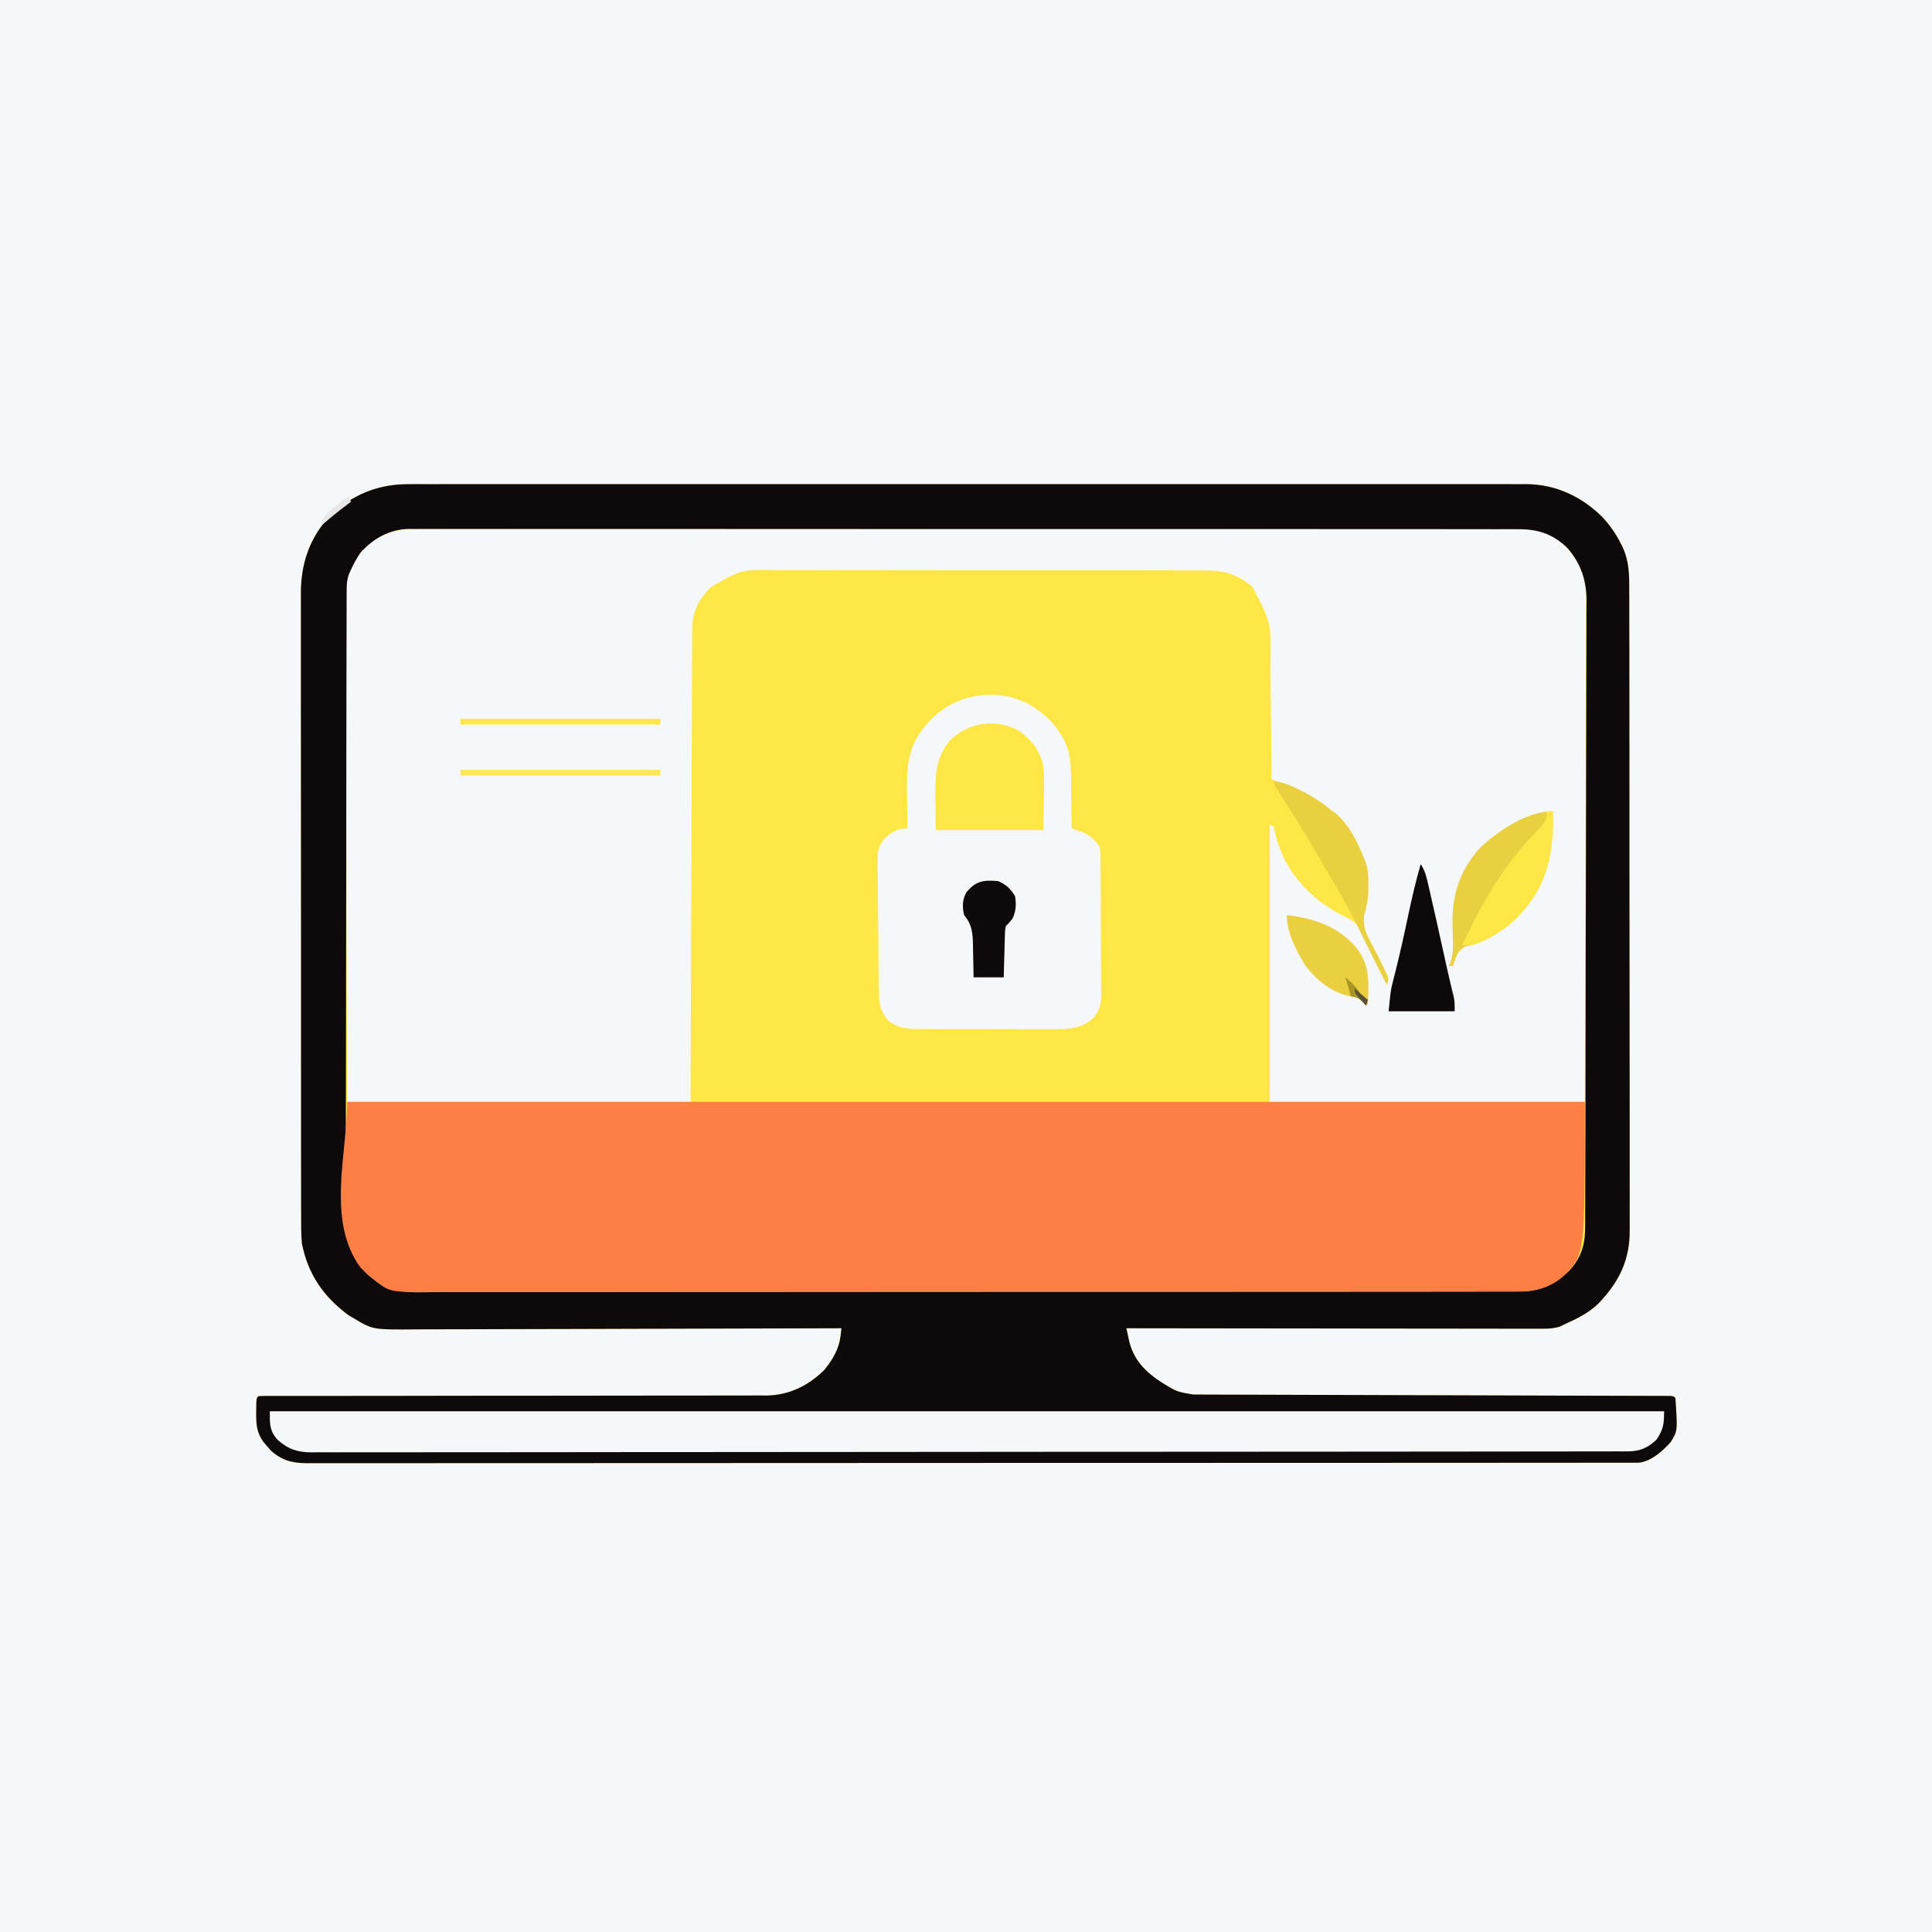 <svg version="1.1" xmlns="http://www.w3.org/2000/svg" width="1024" height="1024">
<rect width="100%" height="100%" fill="#333333" stroke="none"/>
<path d="M0 0 C337.92 0 675.84 0 1024 0 C1024 337.92 1024 675.84 1024 1024 C686.08 1024 348.16 1024 0 1024 C0 686.08 0 348.16 0 0 Z " fill="#F6F7F9" transform="translate(0,0)"/>
<path d="M0 0 C1.561 -0.007 1.561 -0.007 3.155 -0.013 C6.63 -0.024 10.105 -0.014 13.58 -0.003 C16.102 -0.007 18.624 -0.012 21.145 -0.018 C26.622 -0.028 32.098 -0.028 37.575 -0.02 C45.718 -0.009 53.862 -0.015 62.006 -0.024 C76.552 -0.04 91.098 -0.039 105.644 -0.03 C118.374 -0.022 131.104 -0.02 143.834 -0.024 C144.678 -0.024 145.523 -0.024 146.393 -0.025 C149.822 -0.026 153.251 -0.027 156.68 -0.027 C188.841 -0.037 221.001 -0.028 253.162 -0.012 C281.729 0.002 310.295 0.001 338.862 -0.014 C370.964 -0.03 403.066 -0.036 435.168 -0.027 C438.591 -0.026 442.014 -0.025 445.436 -0.024 C446.279 -0.024 447.122 -0.023 447.99 -0.023 C460.711 -0.02 473.432 -0.024 486.153 -0.031 C500.619 -0.04 515.085 -0.038 529.551 -0.022 C537.645 -0.013 545.739 -0.012 553.833 -0.023 C559.877 -0.031 565.921 -0.023 571.965 -0.009 C574.41 -0.005 576.855 -0.007 579.299 -0.014 C582.623 -0.023 585.946 -0.014 589.27 0 C590.218 -0.007 591.166 -0.014 592.143 -0.021 C607.787 0.11 621.43 6.545 632.436 17.448 C636.379 21.728 639.53 26.175 642.135 31.378 C642.466 32.021 642.797 32.665 643.138 33.329 C646.651 40.953 646.703 48.15 646.656 56.419 C646.662 57.931 646.67 59.444 646.68 60.956 C646.7 65.091 646.696 69.225 646.687 73.36 C646.682 77.828 646.7 82.296 646.715 86.763 C646.741 95.509 646.744 104.254 646.74 112.999 C646.736 120.11 646.74 127.221 646.748 134.332 C646.749 135.345 646.751 136.358 646.752 137.402 C646.754 139.461 646.757 141.519 646.759 143.577 C646.781 162.872 646.776 182.166 646.764 201.46 C646.754 219.094 646.776 236.727 646.814 254.361 C646.853 272.485 646.87 290.608 646.862 308.732 C646.858 318.9 646.863 329.068 646.892 339.236 C646.915 347.893 646.918 356.551 646.894 365.208 C646.882 369.621 646.88 374.033 646.904 378.446 C646.926 382.495 646.919 386.542 646.892 390.59 C646.886 392.046 646.891 393.502 646.907 394.959 C647.074 411.184 641.416 422.65 630.268 434.335 C624.965 439.384 618.78 442.417 612.135 445.378 C611.442 445.729 610.748 446.08 610.034 446.441 C605.964 447.755 602.167 447.647 597.916 447.618 C596.519 447.621 596.519 447.621 595.094 447.623 C591.972 447.627 588.851 447.616 585.729 447.605 C583.492 447.604 581.255 447.604 579.018 447.605 C572.942 447.606 566.866 447.594 560.79 447.58 C554.441 447.568 548.093 447.567 541.744 447.564 C531.087 447.559 520.43 447.546 509.773 447.528 C498.797 447.51 487.821 447.496 476.845 447.487 C476.168 447.487 475.492 447.486 474.794 447.486 C471.399 447.483 468.004 447.481 464.609 447.478 C436.451 447.457 408.293 447.422 380.135 447.378 C380.446 448.82 380.76 450.262 381.074 451.703 C381.336 452.908 381.336 452.908 381.603 454.137 C384.061 464.481 390.571 470.811 399.28 476.393 C406.913 481.055 406.913 481.055 415.546 482.513 C416.454 482.518 417.361 482.523 418.296 482.528 C419.295 482.528 420.293 482.529 421.322 482.529 C422.381 482.533 423.441 482.537 424.532 482.542 C428.1 482.555 431.667 482.561 435.235 482.567 C437.786 482.575 440.336 482.583 442.887 482.592 C448.387 482.61 453.887 482.625 459.387 482.638 C467.341 482.656 475.294 482.681 483.248 482.707 C496.153 482.75 509.058 482.789 521.963 482.825 C522.736 482.827 523.508 482.83 524.304 482.832 C530.575 482.849 536.845 482.867 543.116 482.884 C548.6 482.899 554.084 482.914 559.568 482.93 C560.34 482.932 561.112 482.934 561.908 482.936 C574.766 482.972 587.625 483.012 600.483 483.055 C608.421 483.081 616.359 483.104 624.297 483.122 C630.371 483.136 636.445 483.155 642.519 483.176 C645.018 483.184 647.517 483.19 650.016 483.194 C653.411 483.2 656.807 483.212 660.202 483.226 C661.706 483.226 661.706 483.226 663.241 483.227 C664.143 483.232 665.046 483.237 665.975 483.242 C666.76 483.244 667.545 483.246 668.354 483.248 C670.135 483.378 670.135 483.378 671.135 484.378 C672.312 501.842 672.312 501.842 668.608 507.737 C664.364 512.464 658.296 517.939 651.754 518.629 C650.862 518.629 649.969 518.63 649.05 518.631 C648.015 518.636 646.981 518.642 645.915 518.647 C644.777 518.643 643.639 518.639 642.467 518.635 C640.648 518.64 640.648 518.64 638.792 518.645 C635.41 518.653 632.027 518.652 628.644 518.647 C624.97 518.644 621.296 518.652 617.622 518.659 C611.177 518.669 604.732 518.672 598.288 518.67 C588.704 518.667 579.12 518.675 569.537 518.686 C551.426 518.705 533.315 518.71 515.204 518.712 C501.22 518.713 487.236 518.717 473.252 518.723 C469.231 518.725 465.209 518.727 461.187 518.728 C459.688 518.729 459.688 518.729 458.158 518.73 C430.027 518.742 401.896 518.75 373.765 518.749 C372.174 518.749 372.174 518.749 370.55 518.749 C365.171 518.749 359.793 518.749 354.414 518.748 C352.812 518.748 352.812 518.748 351.177 518.748 C349.017 518.748 346.856 518.748 344.696 518.748 C311.082 518.747 277.468 518.762 243.854 518.789 C206.11 518.82 168.366 518.837 130.622 518.835 C126.599 518.835 122.576 518.835 118.553 518.835 C117.562 518.835 116.572 518.835 115.551 518.835 C99.593 518.835 83.635 518.848 67.677 518.865 C51.645 518.882 35.613 518.884 19.581 518.871 C10.051 518.863 0.522 518.867 -9.008 518.886 C-15.371 518.898 -21.733 518.896 -28.095 518.881 C-31.723 518.874 -35.35 518.872 -38.977 518.888 C-42.883 518.906 -46.788 518.892 -50.694 518.875 C-51.822 518.885 -52.95 518.895 -54.113 518.905 C-61.969 518.834 -67.294 517.546 -73.326 512.194 C-74.273 511.078 -74.273 511.078 -75.24 509.94 C-75.887 509.199 -76.534 508.458 -77.201 507.694 C-80.824 502.651 -81.156 498.213 -81.053 492.128 C-81.052 491.395 -81.051 490.663 -81.051 489.909 C-81.006 484.518 -81.006 484.518 -79.865 483.378 C-78.391 483.28 -76.911 483.253 -75.434 483.253 C-73.989 483.249 -73.989 483.249 -72.516 483.246 C-71.445 483.248 -70.375 483.25 -69.272 483.253 C-68.144 483.252 -67.016 483.25 -65.855 483.249 C-62.044 483.245 -58.233 483.248 -54.422 483.252 C-51.703 483.251 -48.983 483.248 -46.264 483.246 C-41.152 483.242 -36.041 483.24 -30.93 483.239 C-20.876 483.239 -10.822 483.227 -0.769 483.21 C0.813 483.207 2.396 483.205 3.978 483.202 C6.376 483.198 8.774 483.194 11.173 483.19 C20.224 483.175 29.275 483.162 38.326 483.149 C39.567 483.148 39.567 483.148 40.834 483.146 C54.224 483.129 67.615 483.126 81.005 483.127 C94.755 483.129 108.505 483.111 122.255 483.076 C130.734 483.056 139.212 483.05 147.69 483.065 C153.509 483.073 159.328 483.063 165.148 483.039 C168.501 483.026 171.854 483.024 175.208 483.037 C178.854 483.051 182.499 483.034 186.145 483.01 C187.191 483.021 188.237 483.033 189.315 483.044 C201.38 482.888 211.637 477.83 220.135 469.378 C224.577 463.857 227.868 458.32 228.692 451.207 C228.911 449.311 228.911 449.311 229.135 447.378 C227.878 447.382 226.621 447.387 225.327 447.391 C195.461 447.5 165.596 447.582 135.731 447.633 C132.051 447.639 128.371 447.646 124.692 447.652 C123.959 447.653 123.227 447.655 122.472 447.656 C110.627 447.678 98.782 447.717 86.937 447.763 C74.773 447.81 62.61 447.838 50.446 447.848 C42.947 447.855 35.448 447.876 27.949 447.917 C22.188 447.947 16.428 447.95 10.667 447.943 C8.311 447.944 5.955 447.954 3.6 447.974 C-19.231 448.151 -19.231 448.151 -28.865 442.378 C-30.497 441.426 -30.497 441.426 -32.162 440.456 C-45.482 430.529 -53.58 418.816 -56.865 402.378 C-57.278 397.446 -57.276 392.528 -57.253 387.582 C-57.257 386.109 -57.262 384.635 -57.269 383.162 C-57.283 379.139 -57.279 375.117 -57.272 371.095 C-57.267 366.746 -57.28 362.398 -57.29 358.05 C-57.307 349.541 -57.308 341.033 -57.303 332.525 C-57.299 325.607 -57.3 318.69 -57.305 311.772 C-57.306 310.786 -57.307 309.8 -57.308 308.785 C-57.309 306.782 -57.311 304.779 -57.312 302.776 C-57.326 284.008 -57.321 265.241 -57.309 246.473 C-57.299 229.316 -57.312 212.16 -57.336 195.003 C-57.36 177.37 -57.37 159.737 -57.363 142.104 C-57.36 132.211 -57.362 122.318 -57.38 112.425 C-57.394 104.004 -57.395 95.583 -57.378 87.162 C-57.369 82.869 -57.367 78.576 -57.382 74.283 C-57.396 70.347 -57.391 66.411 -57.372 62.475 C-57.368 61.057 -57.371 59.639 -57.382 58.222 C-57.491 42.344 -52.843 28.393 -41.865 16.69 C-30.014 5.435 -16.379 -0.121 0 0 Z " fill="#FEE644" transform="translate(216.865,256.622)"/>
<path d="M0 0 C1.031 -0.008 2.062 -0.015 3.125 -0.023 C6.572 -0.042 10.019 -0.026 13.467 -0.01 C15.967 -0.016 18.466 -0.025 20.966 -0.035 C26.397 -0.053 31.828 -0.056 37.259 -0.045 C45.335 -0.028 53.412 -0.04 61.488 -0.057 C75.914 -0.088 90.34 -0.089 104.766 -0.078 C117.391 -0.069 130.017 -0.068 142.643 -0.076 C144.337 -0.077 146.031 -0.078 147.725 -0.079 C150.277 -0.081 152.83 -0.082 155.383 -0.084 C179.114 -0.099 202.845 -0.105 226.576 -0.09 C227.471 -0.089 228.365 -0.088 229.287 -0.088 C236.55 -0.083 243.814 -0.078 251.077 -0.073 C279.409 -0.053 307.74 -0.062 336.072 -0.095 C367.909 -0.132 399.746 -0.149 431.583 -0.136 C434.978 -0.135 438.373 -0.133 441.767 -0.132 C442.603 -0.132 443.439 -0.131 444.301 -0.131 C456.916 -0.126 469.532 -0.137 482.147 -0.155 C496.495 -0.176 510.843 -0.175 525.191 -0.147 C533.218 -0.131 541.245 -0.132 549.272 -0.157 C555.269 -0.174 561.264 -0.159 567.261 -0.132 C569.685 -0.126 572.109 -0.13 574.532 -0.146 C599.377 -0.291 599.377 -0.291 609.632 8.626 C616.942 16.104 620.879 24.854 620.984 35.302 C620.962 36.87 620.962 36.87 620.94 38.471 C620.944 39.611 620.949 40.752 620.953 41.927 C620.961 45.721 620.934 49.514 620.907 53.309 C620.902 56.039 620.906 58.77 620.909 61.5 C620.911 67.365 620.896 73.23 620.868 79.094 C620.827 87.573 620.814 96.052 620.808 104.532 C620.797 118.291 620.763 132.05 620.716 145.809 C620.67 159.169 620.635 172.529 620.614 185.889 C620.612 186.722 620.611 187.555 620.61 188.413 C620.599 194.928 620.589 201.442 620.58 207.957 C620.533 239.849 620.432 271.74 620.339 303.632 C565.229 303.632 510.119 303.632 453.339 303.632 C453.339 255.122 453.339 206.612 453.339 156.632 C453.999 156.962 454.659 157.292 455.339 157.632 C455.788 159.463 456.234 161.296 456.663 163.132 C461.391 180.621 472.574 193.565 487.898 202.675 C489.755 203.731 491.629 204.766 493.569 205.663 C500.016 208.789 502.593 212.283 505.589 218.694 C506.005 219.533 506.421 220.372 506.85 221.237 C509.959 227.58 512.834 234.026 515.339 240.632 C512.582 230.982 507.87 222.157 503.108 213.359 C501.356 209.428 502.107 205.389 503.327 201.409 C507.132 187.204 503.491 174.645 496.339 162.194 C487.698 148.69 475.771 141.774 461.339 135.632 C459.005 134.633 456.672 133.632 454.339 132.632 C454.329 131.707 454.318 130.781 454.308 129.827 C454.209 121.06 454.107 112.293 454 103.526 C453.945 99.02 453.891 94.514 453.842 90.008 C453.793 85.651 453.741 81.294 453.686 76.936 C453.666 75.283 453.647 73.629 453.63 71.976 C454.143 49.834 454.143 49.834 444.151 30.819 C436.692 24.156 429.236 21.884 419.384 21.99 C417.798 21.978 417.798 21.978 416.179 21.965 C412.659 21.942 409.139 21.956 405.619 21.969 C403.085 21.961 400.551 21.95 398.018 21.938 C391.864 21.914 385.711 21.913 379.557 21.924 C374.552 21.932 369.547 21.931 364.542 21.924 C363.828 21.923 363.114 21.922 362.379 21.921 C360.928 21.919 359.477 21.916 358.026 21.914 C344.44 21.895 330.853 21.907 317.266 21.929 C305.628 21.947 293.99 21.936 282.352 21.905 C268.815 21.868 255.278 21.851 241.741 21.864 C240.295 21.865 238.849 21.867 237.403 21.868 C236.692 21.869 235.981 21.869 235.248 21.87 C230.254 21.873 225.261 21.862 220.268 21.845 C213.535 21.822 206.804 21.832 200.071 21.862 C197.606 21.868 195.14 21.864 192.675 21.849 C173.225 21.441 173.225 21.441 156.88 30.939 C150.585 37.502 147.232 44.082 147.2 53.23 C147.195 54.128 147.189 55.026 147.184 55.952 C147.183 56.929 147.182 57.907 147.181 58.914 C147.176 59.96 147.171 61.005 147.166 62.082 C147.15 65.591 147.142 69.099 147.134 72.608 C147.124 75.121 147.114 77.634 147.104 80.147 C147.082 85.56 147.064 90.973 147.048 96.386 C147.025 104.212 146.997 112.038 146.968 119.864 C146.92 132.562 146.877 145.259 146.836 157.957 C146.797 170.291 146.755 182.625 146.711 194.959 C146.708 195.727 146.706 196.495 146.703 197.287 C146.681 203.294 146.66 209.301 146.638 215.308 C146.532 244.75 146.436 274.191 146.339 303.632 C86.279 303.632 26.219 303.632 -35.661 303.632 C-35.943 234.683 -35.943 234.683 -36.003 205.851 C-36.017 199.252 -36.031 192.653 -36.046 186.054 C-36.048 184.813 -36.048 184.813 -36.051 183.548 C-36.082 170.216 -36.137 156.884 -36.201 143.552 C-36.267 129.858 -36.306 116.165 -36.32 102.471 C-36.329 94.029 -36.359 85.587 -36.417 77.145 C-36.454 71.348 -36.465 65.55 -36.456 59.752 C-36.451 56.412 -36.462 53.074 -36.496 49.734 C-36.762 22.117 -36.762 22.117 -26.786 10.437 C-19.132 3.061 -10.473 -0.127 0 0 Z " fill="#F6F7F9" transform="translate(219.661,280.368)"/>
<path d="M0 0 C1.561 -0.007 1.561 -0.007 3.155 -0.013 C6.63 -0.024 10.105 -0.014 13.58 -0.003 C16.102 -0.007 18.624 -0.012 21.145 -0.018 C26.622 -0.028 32.098 -0.028 37.575 -0.02 C45.718 -0.009 53.862 -0.015 62.006 -0.024 C76.552 -0.04 91.098 -0.039 105.644 -0.03 C118.374 -0.022 131.104 -0.02 143.834 -0.024 C144.678 -0.024 145.523 -0.024 146.393 -0.025 C149.822 -0.026 153.251 -0.027 156.68 -0.027 C188.841 -0.037 221.001 -0.028 253.162 -0.012 C281.729 0.002 310.295 0.001 338.862 -0.014 C370.964 -0.03 403.066 -0.036 435.168 -0.027 C438.591 -0.026 442.014 -0.025 445.436 -0.024 C446.279 -0.024 447.122 -0.023 447.99 -0.023 C460.711 -0.02 473.432 -0.024 486.153 -0.031 C500.619 -0.04 515.085 -0.038 529.551 -0.022 C537.645 -0.013 545.739 -0.012 553.833 -0.023 C559.877 -0.031 565.921 -0.023 571.965 -0.009 C574.41 -0.005 576.855 -0.007 579.299 -0.014 C582.623 -0.023 585.946 -0.014 589.27 0 C590.218 -0.007 591.166 -0.014 592.143 -0.021 C607.787 0.11 621.43 6.545 632.436 17.448 C636.379 21.728 639.53 26.175 642.135 31.378 C642.466 32.021 642.797 32.665 643.138 33.329 C646.651 40.953 646.703 48.15 646.656 56.419 C646.662 57.931 646.67 59.444 646.68 60.956 C646.7 65.091 646.696 69.225 646.687 73.36 C646.682 77.828 646.7 82.296 646.715 86.763 C646.741 95.509 646.744 104.254 646.74 112.999 C646.736 120.11 646.74 127.221 646.748 134.332 C646.749 135.345 646.751 136.358 646.752 137.402 C646.754 139.461 646.757 141.519 646.759 143.577 C646.781 162.872 646.776 182.166 646.764 201.46 C646.754 219.094 646.776 236.727 646.814 254.361 C646.853 272.485 646.87 290.608 646.862 308.732 C646.858 318.9 646.863 329.068 646.892 339.236 C646.915 347.893 646.918 356.551 646.894 365.208 C646.882 369.621 646.88 374.033 646.904 378.446 C646.926 382.495 646.919 386.542 646.892 390.59 C646.886 392.046 646.891 393.502 646.907 394.959 C647.074 411.184 641.416 422.65 630.268 434.335 C624.965 439.384 618.78 442.417 612.135 445.378 C611.442 445.729 610.748 446.08 610.034 446.441 C605.964 447.755 602.167 447.647 597.916 447.618 C596.519 447.621 596.519 447.621 595.094 447.623 C591.972 447.627 588.851 447.616 585.729 447.605 C583.492 447.604 581.255 447.604 579.018 447.605 C572.942 447.606 566.866 447.594 560.79 447.58 C554.441 447.568 548.093 447.567 541.744 447.564 C531.087 447.559 520.43 447.546 509.773 447.528 C498.797 447.51 487.821 447.496 476.845 447.487 C476.168 447.487 475.492 447.486 474.794 447.486 C471.399 447.483 468.004 447.481 464.609 447.478 C436.451 447.457 408.293 447.422 380.135 447.378 C380.446 448.82 380.76 450.262 381.074 451.703 C381.336 452.908 381.336 452.908 381.603 454.137 C384.061 464.481 390.571 470.811 399.28 476.393 C406.913 481.055 406.913 481.055 415.546 482.513 C416.454 482.518 417.361 482.523 418.296 482.528 C419.295 482.528 420.293 482.529 421.322 482.529 C422.381 482.533 423.441 482.537 424.532 482.542 C428.1 482.555 431.667 482.561 435.235 482.567 C437.786 482.575 440.336 482.583 442.887 482.592 C448.387 482.61 453.887 482.625 459.387 482.638 C467.341 482.656 475.294 482.681 483.248 482.707 C496.153 482.75 509.058 482.789 521.963 482.825 C522.736 482.827 523.508 482.83 524.304 482.832 C530.575 482.849 536.845 482.867 543.116 482.884 C548.6 482.899 554.084 482.914 559.568 482.93 C560.34 482.932 561.112 482.934 561.908 482.936 C574.766 482.972 587.625 483.012 600.483 483.055 C608.421 483.081 616.359 483.104 624.297 483.122 C630.371 483.136 636.445 483.155 642.519 483.176 C645.018 483.184 647.517 483.19 650.016 483.194 C653.411 483.2 656.807 483.212 660.202 483.226 C661.706 483.226 661.706 483.226 663.241 483.227 C664.143 483.232 665.046 483.237 665.975 483.242 C666.76 483.244 667.545 483.246 668.354 483.248 C670.135 483.378 670.135 483.378 671.135 484.378 C672.312 501.842 672.312 501.842 668.608 507.737 C664.364 512.464 658.296 517.939 651.754 518.629 C650.862 518.629 649.969 518.63 649.05 518.631 C648.015 518.636 646.981 518.642 645.915 518.647 C644.777 518.643 643.639 518.639 642.467 518.635 C640.648 518.64 640.648 518.64 638.792 518.645 C635.41 518.653 632.027 518.652 628.644 518.647 C624.97 518.644 621.296 518.652 617.622 518.659 C611.177 518.669 604.732 518.672 598.288 518.67 C588.704 518.667 579.12 518.675 569.537 518.686 C551.426 518.705 533.315 518.71 515.204 518.712 C501.22 518.713 487.236 518.717 473.252 518.723 C469.231 518.725 465.209 518.727 461.187 518.728 C459.688 518.729 459.688 518.729 458.158 518.73 C430.027 518.742 401.896 518.75 373.765 518.749 C372.174 518.749 372.174 518.749 370.55 518.749 C365.171 518.749 359.793 518.749 354.414 518.748 C352.812 518.748 352.812 518.748 351.177 518.748 C349.017 518.748 346.856 518.748 344.696 518.748 C311.082 518.747 277.468 518.762 243.854 518.789 C206.11 518.82 168.366 518.837 130.622 518.835 C126.599 518.835 122.576 518.835 118.553 518.835 C117.562 518.835 116.572 518.835 115.551 518.835 C99.593 518.835 83.635 518.848 67.677 518.865 C51.645 518.882 35.613 518.884 19.581 518.871 C10.051 518.863 0.522 518.867 -9.008 518.886 C-15.371 518.898 -21.733 518.896 -28.095 518.881 C-31.723 518.874 -35.35 518.872 -38.977 518.888 C-42.883 518.906 -46.788 518.892 -50.694 518.875 C-51.822 518.885 -52.95 518.895 -54.113 518.905 C-61.969 518.834 -67.294 517.546 -73.326 512.194 C-74.273 511.078 -74.273 511.078 -75.24 509.94 C-75.887 509.199 -76.534 508.458 -77.201 507.694 C-80.824 502.651 -81.156 498.213 -81.053 492.128 C-81.052 491.395 -81.051 490.663 -81.051 489.909 C-81.006 484.518 -81.006 484.518 -79.865 483.378 C-78.391 483.28 -76.911 483.253 -75.434 483.253 C-73.989 483.249 -73.989 483.249 -72.516 483.246 C-71.445 483.248 -70.375 483.25 -69.272 483.253 C-68.144 483.252 -67.016 483.25 -65.855 483.249 C-62.044 483.245 -58.233 483.248 -54.422 483.252 C-51.703 483.251 -48.983 483.248 -46.264 483.246 C-41.152 483.242 -36.041 483.24 -30.93 483.239 C-20.876 483.239 -10.822 483.227 -0.769 483.21 C0.813 483.207 2.396 483.205 3.978 483.202 C6.376 483.198 8.774 483.194 11.173 483.19 C20.224 483.175 29.275 483.162 38.326 483.149 C39.567 483.148 39.567 483.148 40.834 483.146 C54.224 483.129 67.615 483.126 81.005 483.127 C94.755 483.129 108.505 483.111 122.255 483.076 C130.734 483.056 139.212 483.05 147.69 483.065 C153.509 483.073 159.328 483.063 165.148 483.039 C168.501 483.026 171.854 483.024 175.208 483.037 C178.854 483.051 182.499 483.034 186.145 483.01 C187.191 483.021 188.237 483.033 189.315 483.044 C201.38 482.888 211.637 477.83 220.135 469.378 C224.577 463.857 227.868 458.32 228.692 451.207 C228.911 449.311 228.911 449.311 229.135 447.378 C227.878 447.382 226.621 447.387 225.327 447.391 C195.461 447.5 165.596 447.582 135.731 447.633 C132.051 447.639 128.371 447.646 124.692 447.652 C123.959 447.653 123.227 447.655 122.472 447.656 C110.627 447.678 98.782 447.717 86.937 447.763 C74.773 447.81 62.61 447.838 50.446 447.848 C42.947 447.855 35.448 447.876 27.949 447.917 C22.188 447.947 16.428 447.95 10.667 447.943 C8.311 447.944 5.955 447.954 3.6 447.974 C-19.231 448.151 -19.231 448.151 -28.865 442.378 C-30.497 441.426 -30.497 441.426 -32.162 440.456 C-45.482 430.529 -53.58 418.816 -56.865 402.378 C-57.278 397.446 -57.276 392.528 -57.253 387.582 C-57.257 386.109 -57.262 384.635 -57.269 383.162 C-57.283 379.139 -57.279 375.117 -57.272 371.095 C-57.267 366.746 -57.28 362.398 -57.29 358.05 C-57.307 349.541 -57.308 341.033 -57.303 332.525 C-57.299 325.607 -57.3 318.69 -57.305 311.772 C-57.306 310.786 -57.307 309.8 -57.308 308.785 C-57.309 306.782 -57.311 304.779 -57.312 302.776 C-57.326 284.008 -57.321 265.241 -57.309 246.473 C-57.299 229.316 -57.312 212.16 -57.336 195.003 C-57.36 177.37 -57.37 159.737 -57.363 142.104 C-57.36 132.211 -57.362 122.318 -57.38 112.425 C-57.394 104.004 -57.395 95.583 -57.378 87.162 C-57.369 82.869 -57.367 78.576 -57.382 74.283 C-57.396 70.347 -57.391 66.411 -57.372 62.475 C-57.368 61.057 -57.371 59.639 -57.382 58.222 C-57.491 42.344 -52.843 28.393 -41.865 16.69 C-30.014 5.435 -16.379 -0.121 0 0 Z M-25.865 36.378 C-27.814 39.264 -29.422 42.211 -30.865 45.378 C-31.21 46.123 -31.556 46.869 -31.912 47.637 C-32.99 50.737 -33.12 53.162 -33.128 56.441 C-33.136 57.666 -33.143 58.891 -33.151 60.154 C-33.15 61.51 -33.148 62.867 -33.146 64.223 C-33.151 65.667 -33.157 67.111 -33.164 68.554 C-33.18 72.522 -33.184 76.489 -33.185 80.457 C-33.189 84.736 -33.204 89.014 -33.217 93.293 C-33.245 102.651 -33.257 112.009 -33.265 121.366 C-33.271 127.211 -33.279 133.056 -33.288 138.901 C-33.313 155.087 -33.333 171.274 -33.34 187.461 C-33.341 188.497 -33.341 189.532 -33.341 190.6 C-33.342 191.638 -33.342 192.677 -33.343 193.746 C-33.344 195.851 -33.345 197.955 -33.345 200.059 C-33.346 201.103 -33.346 202.146 -33.347 203.222 C-33.355 220.127 -33.39 237.031 -33.436 253.936 C-33.484 271.298 -33.509 288.659 -33.511 306.021 C-33.513 315.767 -33.524 325.512 -33.561 335.258 C-33.591 343.558 -33.602 351.858 -33.585 360.159 C-33.577 364.391 -33.579 368.623 -33.607 372.856 C-33.633 376.737 -33.63 380.617 -33.606 384.498 C-33.602 385.896 -33.608 387.294 -33.626 388.691 C-33.76 400.16 -31.054 409.196 -23.178 417.753 C-21.775 419.001 -20.336 420.211 -18.865 421.378 C-18.213 421.919 -17.561 422.46 -16.889 423.018 C-7.002 429.695 4.939 428.201 16.359 428.126 C18.857 428.131 21.354 428.14 23.852 428.15 C29.276 428.167 34.7 428.165 40.124 428.147 C48.189 428.119 56.255 428.127 64.32 428.141 C78.727 428.164 93.133 428.154 107.539 428.13 C120.146 428.109 132.753 428.1 145.359 428.103 C146.196 428.103 147.032 428.103 147.894 428.103 C151.29 428.104 154.686 428.105 158.082 428.105 C189.93 428.113 221.778 428.088 253.627 428.046 C281.918 428.01 310.209 427.998 338.501 428.009 C340.318 428.01 342.134 428.01 343.951 428.011 C344.849 428.011 345.748 428.012 346.673 428.012 C351.194 428.014 355.716 428.015 360.237 428.017 C361.575 428.017 361.575 428.017 362.94 428.018 C386.586 428.026 410.231 428.015 433.877 427.998 C436.421 427.996 438.965 427.994 441.51 427.992 C443.198 427.991 444.885 427.99 446.573 427.989 C458.338 427.98 470.102 427.979 481.866 427.983 C497.027 427.988 512.187 427.98 527.347 427.949 C535.364 427.933 543.38 427.927 551.396 427.938 C557.381 427.945 563.366 427.93 569.351 427.908 C571.772 427.902 574.194 427.903 576.616 427.911 C579.907 427.921 583.196 427.907 586.487 427.886 C587.899 427.9 587.899 427.9 589.339 427.913 C599.818 427.789 607.422 423.986 614.932 416.819 C621.079 410.007 623.248 403.416 623.278 394.335 C623.287 392.505 623.287 392.505 623.297 390.637 C623.299 389.286 623.301 387.934 623.302 386.583 C623.308 385.145 623.314 383.707 623.32 382.269 C623.336 378.317 623.345 374.365 623.354 370.412 C623.362 367.022 623.373 363.633 623.385 360.243 C623.427 348.101 623.454 335.96 623.479 323.819 C623.481 322.86 623.483 321.902 623.485 320.914 C623.524 301.873 623.558 282.831 623.58 263.789 C623.585 259.604 623.59 255.419 623.595 251.233 C623.596 250.193 623.597 249.153 623.599 248.081 C623.62 231.239 623.669 214.397 623.729 197.555 C623.79 180.254 623.825 162.954 623.834 145.653 C623.84 135.943 623.858 126.233 623.906 116.523 C623.946 108.252 623.963 99.981 623.949 91.71 C623.943 87.493 623.947 83.277 623.983 79.061 C624.015 75.192 624.015 71.324 623.989 67.455 C623.984 65.411 624.013 63.366 624.043 61.322 C623.919 50.724 620.949 41.838 613.841 33.776 C606.175 26.324 598.099 23.77 587.591 23.871 C586.561 23.865 585.53 23.859 584.469 23.853 C581.017 23.837 577.566 23.85 574.114 23.863 C571.614 23.858 569.113 23.85 566.613 23.842 C561.178 23.827 555.743 23.825 550.307 23.833 C542.225 23.846 534.142 23.836 526.06 23.822 C511.623 23.797 497.187 23.795 482.751 23.803 C470.116 23.81 457.482 23.81 444.848 23.803 C443.153 23.802 441.459 23.801 439.764 23.801 C437.21 23.799 434.657 23.798 432.103 23.796 C408.361 23.783 384.618 23.778 360.876 23.79 C359.981 23.79 359.086 23.791 358.164 23.791 C350.896 23.795 343.629 23.799 336.361 23.803 C308.009 23.817 279.658 23.809 251.306 23.781 C219.452 23.749 187.598 23.734 155.744 23.744 C152.348 23.745 148.952 23.746 145.556 23.747 C144.719 23.748 143.883 23.748 143.022 23.748 C130.396 23.752 117.771 23.742 105.146 23.727 C90.789 23.709 76.432 23.709 62.075 23.732 C54.041 23.744 46.007 23.743 37.973 23.722 C31.975 23.708 25.977 23.72 19.979 23.742 C17.552 23.747 15.125 23.743 12.697 23.73 C9.399 23.714 6.103 23.729 2.804 23.751 C1.389 23.733 1.389 23.733 -0.054 23.715 C-10.316 23.856 -19.063 28.773 -25.865 36.378 Z " fill="#0E090A" transform="translate(216.865,256.622)"/>
<path d="M0 0 C216.48 0 432.96 0 656 0 C656 80.449 656 80.449 645.406 91.691 C637.962 98.697 629.304 100.602 619.352 100.509 C618.322 100.515 617.292 100.522 616.231 100.528 C612.788 100.545 609.346 100.533 605.903 100.521 C603.407 100.527 600.911 100.535 598.414 100.545 C592.991 100.561 587.567 100.565 582.144 100.558 C574.079 100.547 566.014 100.559 557.948 100.576 C542.706 100.606 527.463 100.61 512.22 100.605 C500.45 100.601 488.68 100.605 476.909 100.613 C475.218 100.614 473.526 100.616 471.835 100.617 C469.286 100.619 466.737 100.62 464.188 100.622 C440.493 100.639 416.797 100.648 393.102 100.639 C392.209 100.639 391.316 100.639 390.396 100.638 C385.869 100.637 381.343 100.635 376.816 100.633 C375.917 100.633 375.018 100.633 374.092 100.632 C372.274 100.632 370.456 100.631 368.638 100.63 C340.347 100.62 312.056 100.635 283.764 100.672 C251.974 100.714 220.184 100.735 188.393 100.727 C185.004 100.726 181.614 100.726 178.224 100.725 C177.39 100.725 176.555 100.725 175.695 100.724 C163.097 100.722 150.499 100.735 137.901 100.757 C123.574 100.781 109.247 100.784 94.921 100.759 C86.904 100.746 78.888 100.749 70.872 100.776 C64.886 100.795 58.9 100.782 52.913 100.757 C50.492 100.751 48.071 100.756 45.65 100.772 C22.469 100.914 22.469 100.914 14 94 C13.054 93.285 12.108 92.569 11.133 91.832 C10.139 90.832 10.139 90.832 9.125 89.812 C8.447 89.159 7.769 88.505 7.07 87.832 C-11.114 62.957 0 27.853 0 0 Z " fill="#FE7E44" transform="translate(184,584)"/>
<path d="M0 0 C10.071 5.956 17.269 13.368 21.168 24.48 C22.962 32.07 22.688 39.925 22.75 47.688 C22.778 49.468 22.808 51.249 22.84 53.029 C22.913 57.353 22.963 61.676 23 66 C23.544 66.193 24.088 66.387 24.649 66.586 C25.365 66.846 26.082 67.107 26.82 67.375 C27.529 67.63 28.239 67.885 28.969 68.148 C33.089 69.876 35.558 72.336 38 76 C38.21 78.711 38.304 81.32 38.306 84.032 C38.315 84.85 38.323 85.669 38.332 86.512 C38.356 89.221 38.364 91.931 38.371 94.641 C38.38 96.525 38.389 98.41 38.398 100.295 C38.415 104.249 38.423 108.203 38.426 112.158 C38.431 117.216 38.469 122.274 38.514 127.333 C38.544 131.228 38.551 135.122 38.552 139.017 C38.556 140.881 38.569 142.746 38.59 144.61 C38.617 147.224 38.612 149.836 38.599 152.45 C38.614 153.215 38.629 153.98 38.644 154.768 C38.58 159.507 37.665 162.758 34.654 166.478 C28.997 171.682 22.218 172.591 14.828 172.502 C13.96 172.507 13.092 172.513 12.198 172.518 C9.358 172.53 6.519 172.514 3.68 172.496 C1.691 172.496 -0.297 172.498 -2.285 172.501 C-6.439 172.502 -10.593 172.489 -14.747 172.467 C-20.06 172.438 -25.374 172.441 -30.688 172.454 C-34.789 172.461 -38.889 172.453 -42.99 172.44 C-44.949 172.436 -46.908 172.436 -48.867 172.439 C-51.607 172.442 -54.347 172.426 -57.086 172.404 C-58.29 172.411 -58.29 172.411 -59.518 172.418 C-65.285 172.342 -70.223 171.391 -74.742 167.5 C-78.691 162.271 -79.163 158.448 -79.225 152.075 C-79.236 151.269 -79.247 150.462 -79.259 149.63 C-79.37 141.196 -79.417 132.76 -79.46 124.324 C-79.482 120.325 -79.524 116.326 -79.583 112.327 C-79.654 107.493 -79.691 102.66 -79.703 97.825 C-79.713 95.987 -79.736 94.149 -79.771 92.311 C-80.061 76.127 -80.061 76.127 -75.627 70.903 C-72.003 67.624 -68.938 66 -64 66 C-64.021 65.003 -64.042 64.005 -64.063 62.978 C-64.137 59.22 -64.182 55.463 -64.22 51.706 C-64.24 50.09 -64.267 48.474 -64.302 46.859 C-64.589 33.245 -63.513 21.568 -54 11 C-53.475 10.395 -52.951 9.791 -52.41 9.168 C-39.172 -5.13 -17.472 -8.95 0 0 Z " fill="#F6F7F9" transform="translate(545,373)"/>
<path d="M0 0 C243.87 0 487.74 0 739 0 C739 6.807 738.605 9.628 735 15 C730.514 19.371 726.063 21.248 719.824 21.255 C718.794 21.261 717.765 21.267 716.704 21.274 C715.578 21.27 714.451 21.267 713.29 21.263 C712.085 21.267 710.88 21.271 709.638 21.275 C706.281 21.285 702.925 21.285 699.568 21.282 C695.92 21.28 692.272 21.29 688.625 21.299 C681.385 21.314 674.145 21.318 666.905 21.32 C658.235 21.321 649.566 21.335 640.896 21.348 C619.941 21.38 598.987 21.392 578.032 21.402 C568.122 21.406 558.212 21.414 548.302 21.421 C514.386 21.447 480.471 21.468 446.556 21.475 C444.427 21.476 442.297 21.476 440.168 21.476 C438.033 21.477 435.899 21.477 433.765 21.478 C429.482 21.479 425.2 21.48 420.918 21.48 C419.856 21.481 418.794 21.481 417.701 21.481 C383.264 21.488 348.827 21.52 314.39 21.567 C277.991 21.616 241.593 21.643 205.195 21.646 C201.201 21.646 197.207 21.647 193.213 21.647 C192.229 21.647 191.246 21.647 190.233 21.647 C174.393 21.65 158.554 21.672 142.714 21.701 C126.8 21.73 110.885 21.736 94.971 21.72 C85.512 21.711 76.054 21.719 66.596 21.751 C60.279 21.77 53.964 21.768 47.647 21.748 C44.047 21.737 40.448 21.736 36.847 21.761 C32.969 21.788 29.092 21.768 25.213 21.744 C23.537 21.767 23.537 21.767 21.828 21.79 C14.407 21.69 9.556 20.017 4 15 C-0.231 10.109 0 6.755 0 0 Z " fill="#F6F7F9" transform="translate(143,748)"/>
<path d="M0 0 C7.601 4.671 12.124 10.724 14.25 19.383 C14.866 25.234 14.627 31.137 14.5 37.008 C14.418 42.412 14.335 47.815 14.25 53.383 C-4.56 53.383 -23.37 53.383 -42.75 53.383 C-42.812 48.474 -42.874 43.565 -42.938 38.508 C-42.965 36.98 -42.992 35.453 -43.02 33.879 C-43.083 23.535 -42.287 14.511 -35.566 6.207 C-25.954 -3.447 -12.487 -5.874 0 0 Z " fill="#FEE644" transform="translate(538.75,386.617)"/>
<path d="M0 0 C0.588 19.591 -2.273 37.879 -16 53 C-16.532 53.612 -17.065 54.225 -17.613 54.855 C-24.966 62.805 -35.639 69.472 -46.312 71.688 C-50.576 73.77 -51.49 77.684 -53 82 C-53.66 82 -54.32 82 -55 82 C-54.672 81.135 -54.344 80.27 -54.006 79.379 C-52.993 75.975 -52.808 73.46 -52.91 69.93 C-52.93 68.785 -52.95 67.64 -52.971 66.461 C-53.031 64.094 -53.096 61.726 -53.166 59.359 C-53.42 43.713 -48.894 30.541 -38.137 18.938 C-28.282 10.001 -13.717 0 0 0 Z " fill="#EAD03F" transform="translate(823,430)"/>
<path d="M0 0 C2.431 3.647 3.166 7.229 4.125 11.438 C4.332 12.327 4.54 13.216 4.753 14.133 C7.293 25.111 9.717 36.116 12.145 47.119 C12.309 47.863 12.474 48.608 12.643 49.375 C12.967 50.842 13.29 52.309 13.612 53.776 C14.83 59.296 16.131 64.794 17.48 70.283 C18 73 18 73 18 78 C6.45 78 -5.1 78 -17 78 C-15.876 66.764 -15.876 66.764 -14.801 62.539 C-14.564 61.587 -14.327 60.635 -14.083 59.654 C-13.829 58.654 -13.575 57.655 -13.312 56.625 C-10.986 47.242 -8.859 37.836 -6.875 28.375 C-4.866 18.826 -2.711 9.376 0 0 Z " fill="#0E090A" transform="translate(753,458)"/>
<path d="M0 0 C5.252 0.564 9.246 2.311 13.875 4.688 C14.583 5.047 15.291 5.406 16.021 5.777 C21.092 8.404 25.637 11.302 30 15 C31.011 15.743 32.021 16.485 33.062 17.25 C40.275 23.404 44.579 32.337 48 41 C48.37 41.924 48.74 42.849 49.121 43.801 C50.21 47.766 50.293 51.348 50.25 55.438 C50.262 56.525 50.262 56.525 50.273 57.635 C50.256 62.44 49.342 66.362 48 71 C47.381 77.016 48.884 80.625 51.688 85.75 C52.421 87.154 53.152 88.559 53.883 89.965 C54.243 90.648 54.603 91.331 54.974 92.035 C56.4 94.765 57.749 97.526 59.062 100.312 C59.466 101.154 59.869 101.996 60.285 102.863 C61 105 61 105 60 108 C53.168 94.336 53.168 94.336 52.195 92.389 C51.511 91.022 50.827 89.656 50.141 88.291 C48.469 84.958 46.811 81.62 45.199 78.258 C39.639 66.748 33.17 55.799 26.657 44.806 C25.215 42.363 23.786 39.914 22.367 37.457 C17.015 28.213 11.363 19.187 5.557 10.22 C4.98 9.325 4.403 8.43 3.809 7.508 C3.291 6.71 2.773 5.912 2.24 5.09 C1 3 1 3 0 0 Z " fill="#EAD03F" transform="translate(675,414)"/>
<path d="M0 0 C1.32 0 2.64 0 4 0 C4.588 19.591 1.727 37.879 -12 53 C-12.532 53.612 -13.065 54.225 -13.613 54.855 C-20.231 62.01 -29.629 68.153 -39 71 C-41.758 71.098 -41.758 71.098 -44 71 C-34.338 49.714 -20.37 25.701 -3.312 9.438 C-0.982 6.981 0.122 5.25 1 2 C0.505 1.01 0.505 1.01 0 0 Z " fill="#FEE644" transform="translate(819,430)"/>
<path d="M0 0 C14.679 1.772 27.469 6.079 37.164 17.613 C44.401 27.021 43.418 36.599 43 48 C42.261 47.358 41.523 46.716 40.762 46.055 C38.104 44.077 36.981 43.517 33.812 43.125 C24.11 41.242 15.991 34.648 10 27 C5.166 18.89 0 9.613 0 0 Z " fill="#EAD03F" transform="translate(682,485)"/>
<path d="M0 0 C4.142 1.711 6.732 4.136 9 8 C9.719 12.396 9.519 15.892 7.625 19.938 C6 22 6 22 4 24 C3.628 26.814 3.628 26.814 3.586 30.102 C3.547 31.313 3.509 32.525 3.469 33.773 C3.422 35.68 3.422 35.68 3.375 37.625 C3.336 38.904 3.298 40.183 3.258 41.5 C3.163 44.666 3.081 47.833 3 51 C-2.28 51 -7.56 51 -13 51 C-13.026 49.121 -13.052 47.241 -13.078 45.305 C-13.134 42.828 -13.192 40.352 -13.25 37.875 C-13.264 36.637 -13.278 35.4 -13.293 34.125 C-13.475 27.347 -13.701 23.269 -18 18 C-19.021 13.711 -18.999 9.687 -16.719 5.836 C-11.695 -0.149 -7.668 -0.666 0 0 Z " fill="#0E090A" transform="translate(529,467)"/>
<path d="M0 0 C34.98 0 69.96 0 106 0 C106 0.99 106 1.98 106 3 C71.02 3 36.04 3 0 3 C0 2.01 0 1.02 0 0 Z " fill="#FEE658" transform="translate(244,408)"/>
<path d="M0 0 C34.98 0 69.96 0 106 0 C106 0.99 106 1.98 106 3 C71.02 3 36.04 3 0 3 C0 2.01 0 1.02 0 0 Z " fill="#FEE644" transform="translate(244,381)"/>
<path d="M0 0 C0.33 0.99 0.66 1.98 1 3 C0.504 3.364 0.007 3.727 -0.504 4.102 C-5.176 7.559 -9.626 11.173 -14 15 C-14 12 -14 12 -12.461 10.098 C-8.516 6.248 -4.733 2.84 0 0 Z " fill="#E7E7E8" transform="translate(185,263)"/>
<path d="M0 0 C4.007 2.894 6.316 5.884 9 10 C9.99 10.66 10.98 11.32 12 12 C11.67 12.99 11.34 13.98 11 15 C10.423 14.361 9.845 13.721 9.25 13.062 C7.019 11.018 5.926 10.418 3 10 C2.691 8.907 2.381 7.814 2.062 6.688 C1.417 4.446 0.738 2.213 0 0 Z " fill="#A99625" transform="translate(713,518)"/>
<path d="M0 0 C2.31 1.98 4.62 3.96 7 6 C6.67 6.99 6.34 7.98 6 9 C4.994 7.88 3.995 6.754 3 5.625 C2.443 4.999 1.886 4.372 1.312 3.727 C0 2 0 2 0 0 Z " fill="#5C5136" transform="translate(718,524)"/>
</svg>